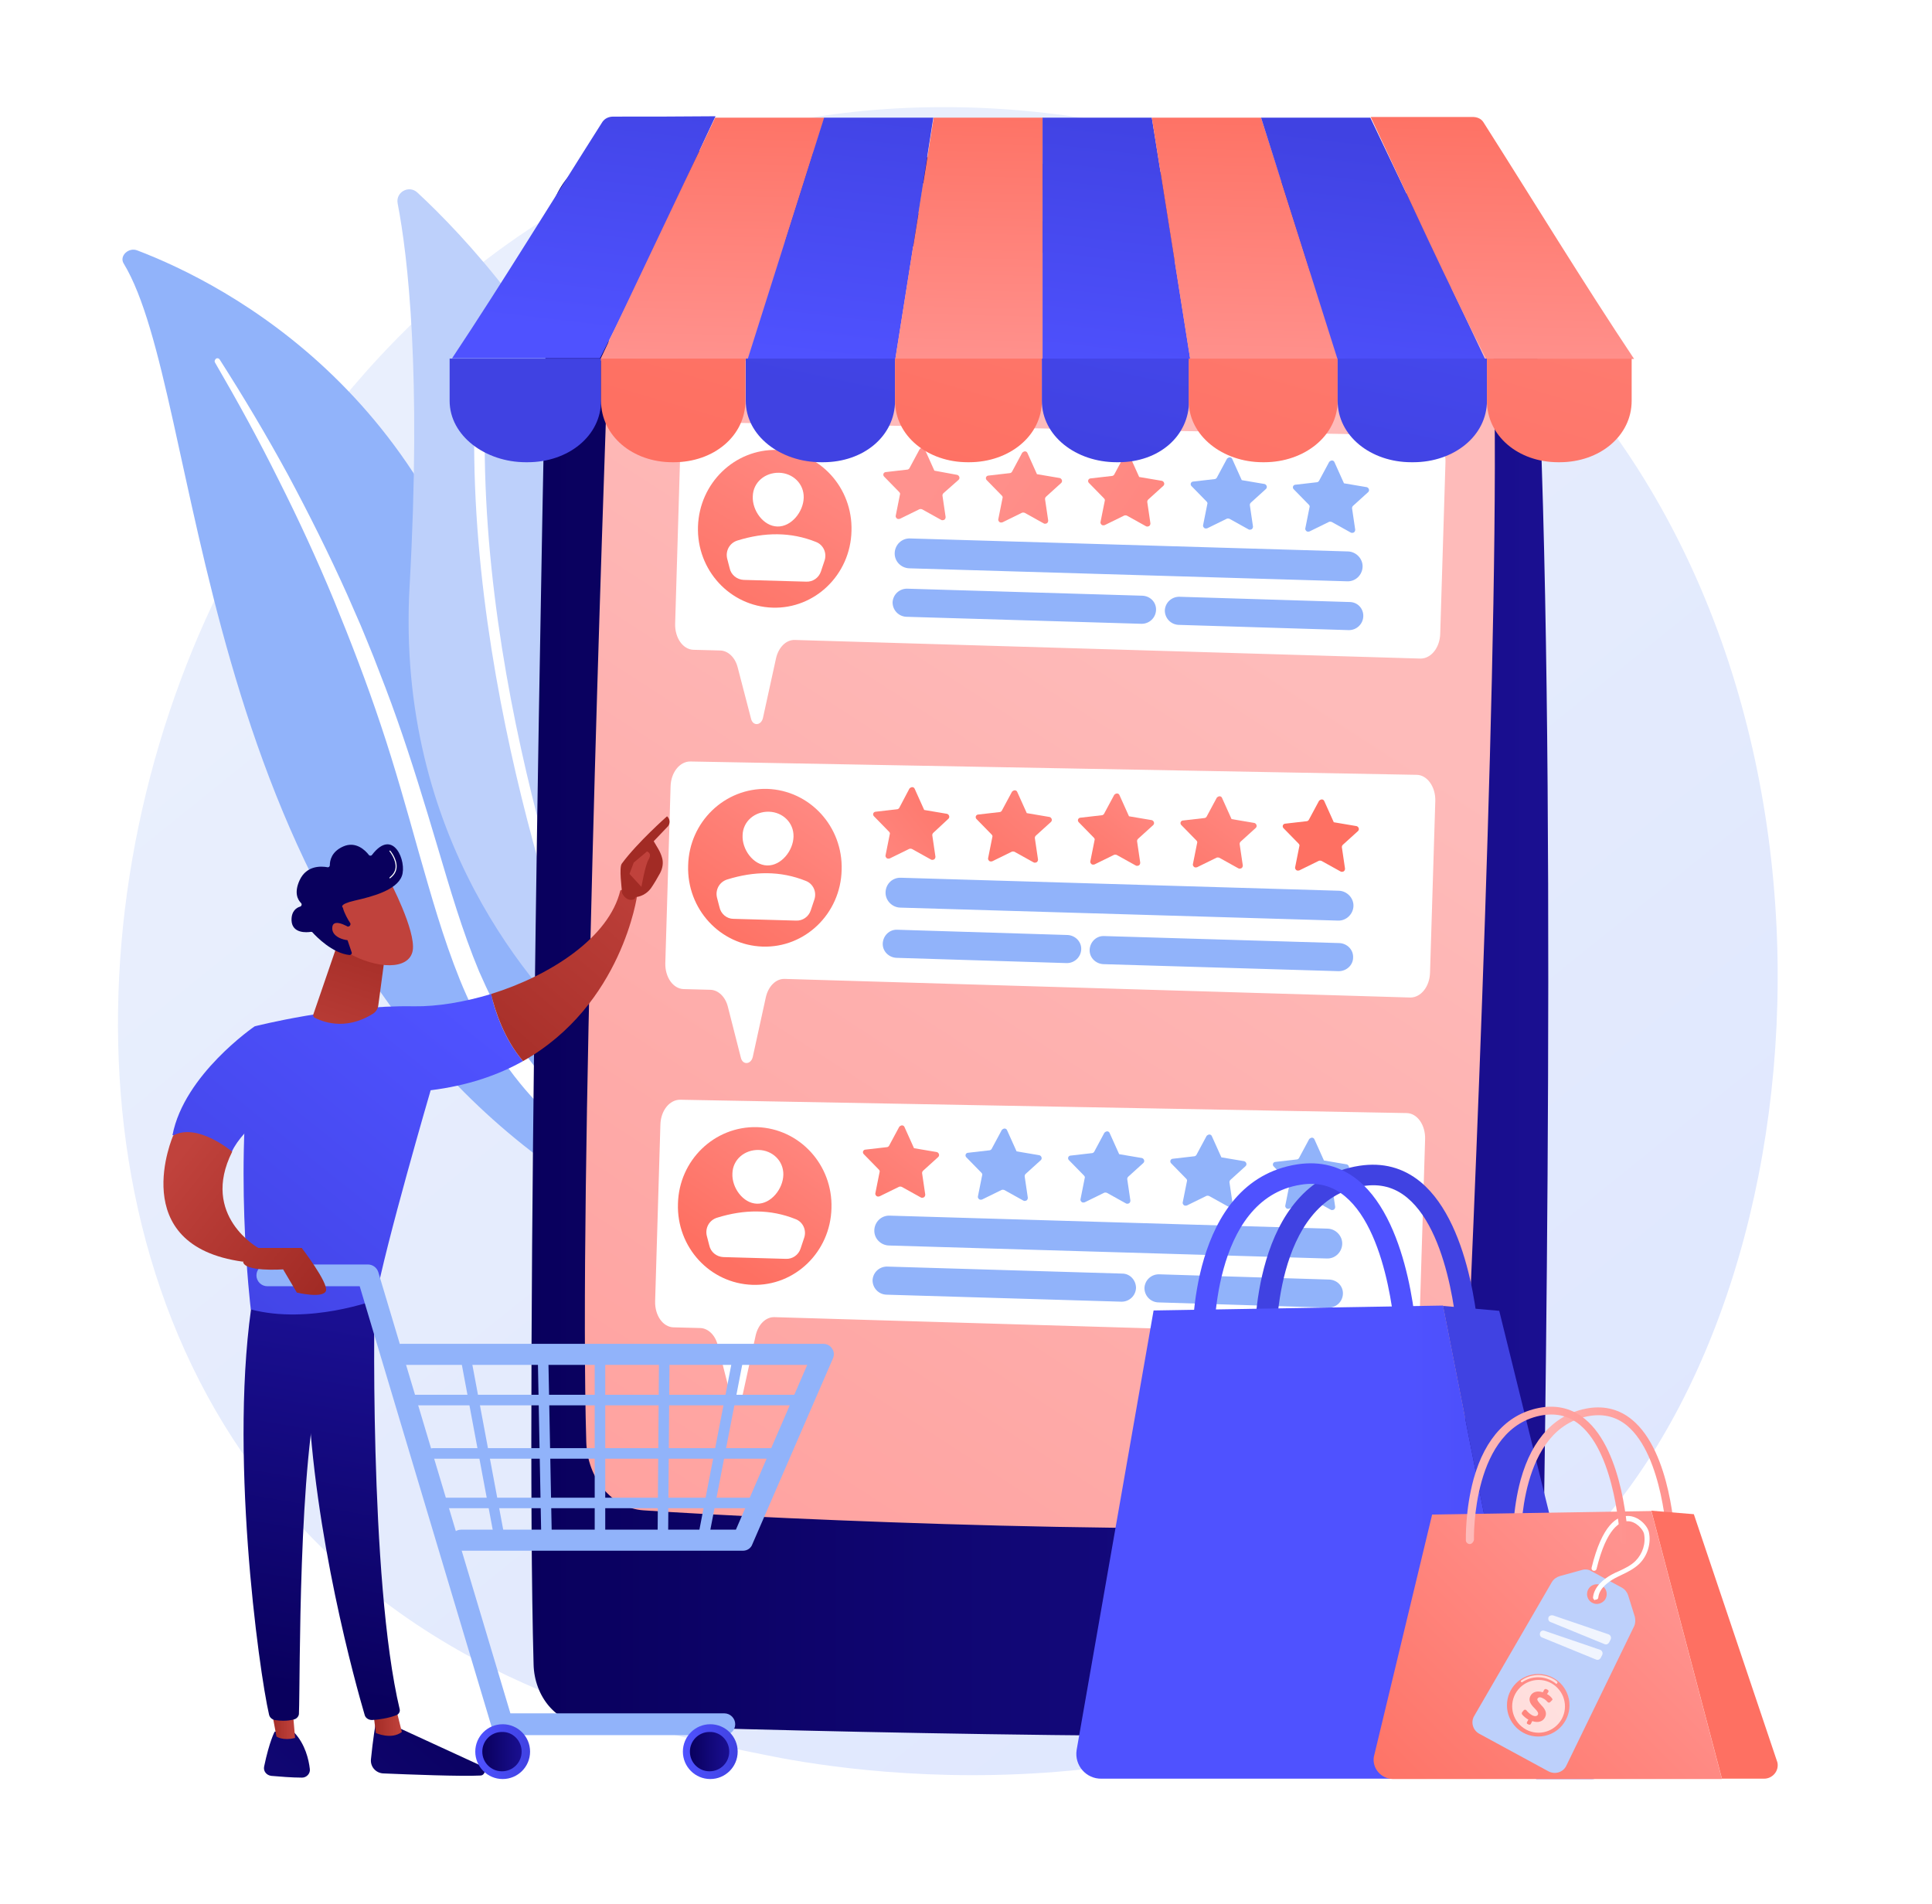 <?xml version="1.0" encoding="utf-8"?>
<!-- Generator: Adobe Illustrator 23.0.0, SVG Export Plug-In . SVG Version: 6.00 Build 0)  -->
<svg version="1.1" xmlns="http://www.w3.org/2000/svg" xmlns:xlink="http://www.w3.org/1999/xlink" x="0px" y="0px"
	 viewBox="0 0 550 542" style="enable-background:new 0 0 550 542;" xml:space="preserve">
<style type="text/css">
	.st0{fill:#FFFFFF;}
	.st1{fill:url(#SVGID_1_);}
	.st2{fill:#91B3FA;}
	.st3{fill:#BDD0FB;}
	.st4{fill:url(#SVGID_2_);}
	.st5{fill:url(#SVGID_3_);}
	.st6{opacity:0.5;fill:#FFFFFF;}
	.st7{fill:url(#SVGID_4_);}
	.st8{fill:url(#SVGID_5_);}
	.st9{fill:url(#SVGID_6_);}
	.st10{fill:url(#SVGID_7_);}
	.st11{fill:url(#SVGID_8_);}
	.st12{fill:url(#SVGID_9_);}
	.st13{fill:url(#SVGID_10_);}
	.st14{fill:url(#SVGID_11_);}
	.st15{fill:url(#SVGID_12_);}
	.st16{fill:url(#SVGID_13_);}
	.st17{fill:url(#SVGID_14_);}
	.st18{fill:url(#SVGID_15_);}
	.st19{fill:url(#SVGID_16_);}
	.st20{fill:url(#SVGID_17_);}
	.st21{fill:url(#SVGID_18_);}
	.st22{fill:url(#SVGID_19_);}
	.st23{fill:url(#SVGID_20_);}
	.st24{fill:url(#SVGID_21_);}
	.st25{fill:url(#SVGID_22_);}
	.st26{opacity:0.78;fill:#FFFFFF;}
	.st27{fill:url(#SVGID_23_);}
	.st28{opacity:0.72;fill:#FFFFFF;}
	.st29{fill:url(#SVGID_24_);}
	.st30{fill:url(#SVGID_25_);}
	.st31{fill:url(#SVGID_26_);}
	.st32{fill:url(#SVGID_27_);}
	.st33{fill:url(#SVGID_28_);}
	.st34{fill:url(#SVGID_29_);}
	.st35{fill:url(#SVGID_30_);}
	.st36{fill:url(#SVGID_31_);}
	.st37{fill:url(#SVGID_32_);}
	.st38{fill:url(#SVGID_33_);}
	.st39{fill:url(#SVGID_34_);}
	.st40{fill:url(#SVGID_35_);}
	.st41{fill:url(#SVGID_36_);}
	.st42{fill:url(#SVGID_37_);}
	.st43{fill:url(#SVGID_38_);}
	.st44{fill:url(#SVGID_39_);}
	.st45{fill:url(#SVGID_40_);}
	.st46{fill:url(#SVGID_41_);}
	.st47{fill:url(#SVGID_42_);}
	.st48{fill:url(#SVGID_43_);}
	.st49{fill:url(#SVGID_44_);}
	.st50{fill:url(#SVGID_45_);}
	.st51{fill:url(#SVGID_46_);}
	.st52{fill:url(#SVGID_47_);}
	.st53{fill:url(#SVGID_48_);}
	.st54{fill:url(#SVGID_49_);}
	.st55{fill:url(#SVGID_50_);}
	.st56{fill:url(#SVGID_51_);}
	.st57{fill:url(#SVGID_52_);}
	.st58{fill:url(#SVGID_53_);}
	.st59{fill:url(#SVGID_54_);}
	.st60{fill:url(#SVGID_55_);}
	.st61{fill:url(#SVGID_56_);}
	.st62{fill:url(#SVGID_57_);}
	.st63{fill:url(#SVGID_58_);}
	.st64{fill:url(#SVGID_59_);}
	.st65{fill:url(#SVGID_60_);}
	.st66{fill:url(#SVGID_61_);}
	.st67{fill:url(#SVGID_62_);}
</style>
<g id="Background">
	<rect y="0" class="st0" width="550" height="542"/>
</g>
<g id="Illustration">
	<g>
		<linearGradient id="SVGID_1_" gradientUnits="userSpaceOnUse" x1="567.523" y1="645.513" x2="145.001" y2="120.767">
			<stop  offset="0" style="stop-color:#DAE3FE"/>
			<stop  offset="1" style="stop-color:#E9EFFD"/>
		</linearGradient>
		<path class="st1" d="M451.3,438.6c-9.7,10.2-18.9,16.8-26.1,22c-85.3,61.2-186.2,43.4-207.6,39c-31.7-6.4-92.9-18.9-137.1-70.9
			c-67-78.7-56.5-202.8-4.6-284.7c9.5-15,59.7-98.1,161.7-111.5c61.7-8.1,133.7,8.2,185.8,51.9C532.6,176,524.8,361.1,451.3,438.6z"
			/>
		<g>
			<path class="st2" d="M35.2,75c-1.3-2.1,1.4-4.7,3.9-3.7c25.2,9.6,88.9,42.3,104.7,130.8c19.8,111,58,141.3,97.6,154.5
				c0,0-47.4,3.2-87.8-27C54.4,255.2,57.9,112.4,35.2,75z"/>
			<path class="st0" d="M61.2,103.2c6.4,11,12.5,22.1,18.1,33.4c5.7,11.3,11,22.8,15.8,34.4c4.8,11.7,9.3,23.4,13.3,35.4
				c4,11.9,7.4,24.1,10.8,36.2c3.5,12.2,6.9,24.4,11.7,36.3c4.8,11.9,11.4,23.3,20.2,33.1c2.2,2.4,4.5,4.9,6.9,7.1
				c2.4,2.3,4.9,4.5,7.4,6.7c5.1,4.3,10.6,8.3,16.4,11.8c11.7,7.1,24.7,12.6,38.3,16.3c1.4,0.4,3.1-0.3,3.6-1.7
				c0.6-1.3-0.1-2.6-1.5-3.1l0,0c-3.3-1-6.5-2-9.7-3.2c-1.6-0.6-3.2-1.2-4.7-1.8c-1.5-0.6-3.1-1.2-4.6-1.9c-6.1-2.7-12-5.7-17.6-9.2
				c-11.1-6.9-21-15.3-29.5-24.7c-4.2-4.7-7.9-9.8-11.2-15.1c-3.3-5.3-6-10.9-8.5-16.6c-4.8-11.5-8.3-23.6-11.9-35.7
				c-3.6-12.1-7.3-24.3-11.5-36.2c-2.1-6-4.4-11.9-6.7-17.8c-1.2-3-2.4-5.9-3.6-8.8c-1.3-2.9-2.5-5.8-3.8-8.7
				c-5.2-11.6-10.9-23-16.9-34.2c-6.1-11.2-12.6-22.1-19.5-32.9c-0.2-0.3-0.7-0.4-1-0.2C61.1,102.5,61,102.9,61.2,103.2z"/>
		</g>
		<g>
			<g>
				<path class="st3" d="M176.7,294.4c-1.3,3.6-5.8,4.6-8.6,2.1c-15.4-14-55.5-57.7-51.5-129.6c3.4-60.7-0.5-94-3.4-109
					c-0.6-3.2,3.2-5.3,5.6-3.1C144.9,79,223.5,165.6,176.7,294.4z"/>
				<path class="st0" d="M171.6,294.4c-0.1,0.1-0.2,0.1-0.3,0.1c-0.8,0.3-1.6,0-1.9-0.8c-0.4-0.9-35.3-86.4-34.4-171.1
					c0-0.8,0.7-1.5,1.5-1.5c0.8,0,1.5,0.7,1.5,1.5c-0.9,84.1,33.8,169.1,34.2,169.9C172.4,293.3,172.2,294,171.6,294.4z"/>
			</g>
		</g>
		<g>
			<linearGradient id="SVGID_2_" gradientUnits="userSpaceOnUse" x1="151.302" y1="268.615" x2="440.742" y2="268.615">
				<stop  offset="0" style="stop-color:#09005D"/>
				<stop  offset="1" style="stop-color:#1A0F91"/>
			</linearGradient>
			<path class="st4" d="M156,65.9c-1.5,71.9-6.5,320-4.1,407.9c0.2,9.3,6.6,16.8,14.6,17.1c39.4,1.5,183.7,5.3,248.1,2.2
				c13.4-0.7,24.1-13.4,24.4-29.1c1.3-75.5,4.3-287.8-2.7-385c-0.8-11.7-8.7-20.9-18.6-22.1c-42.9-5-187.8-17.3-243.5-13.1
				C164.1,44.6,156.3,54.2,156,65.9z"/>
			<linearGradient id="SVGID_3_" gradientUnits="userSpaceOnUse" x1="343.894" y1="174.792" x2="71.482" y2="596">
				<stop  offset="0" style="stop-color:#FEBBBA"/>
				<stop  offset="1" style="stop-color:#FF928E"/>
			</linearGradient>
			<path class="st5" d="M173.6,88c-2.1,58-8.8,251.1-6.7,322.5c0.3,10.4,7.3,18.9,16.3,19.5c36.7,2.5,161.9,8.1,215.7,3
				c9.7-0.9,17.3-10.1,17.8-21.4c2.7-59.2,10.6-239,8.5-309.6c-0.3-11.3-7.8-20.5-17.4-21.5c-39.7-4.2-172.7-14.1-218.4-11.2
				C180.8,69.9,174,78,173.6,88z"/>
			<path class="st6" d="M253.3,56.4L253.3,56.4c0,2.2,1.5,4,3.4,4.1c9.3,0.6,35.5,2.2,47.2,3c2.3,0.2,4.1-2.3,3.7-4.9l-0.1-0.5
				c-0.3-1.8-1.6-3.2-3.2-3.3c-7.9-0.8-31.8-3.2-47.6-2.5C254.8,52.3,253.3,54.2,253.3,56.4z"/>
		</g>
		<g>
			<g>
				<path class="st0" d="M411.5,131.5l-1.5,48.9c-0.1,4-2.6,7.1-5.6,7.1l-178.1-5.3c-2.5-0.1-4.7,2.1-5.4,5.3l-3.7,16.9
					c-0.5,2.2-2.9,2.4-3.4,0.2L210,190c-0.7-2.8-2.7-4.7-4.9-4.8l-7.7-0.2c-3-0.1-5.3-3.4-5.2-7.4l1.5-50.3c0.1-4,2.6-7.1,5.6-7.1
					l206.9,3.8C409.2,124.2,411.6,127.5,411.5,131.5z"/>
				<g>
					<linearGradient id="SVGID_4_" gradientUnits="userSpaceOnUse" x1="245.13" y1="108.675" x2="200.872" y2="184.217">
						<stop  offset="0" style="stop-color:#FF928E"/>
						<stop  offset="1" style="stop-color:#FE7062"/>
					</linearGradient>
					<path class="st7" d="M198.7,149.9c-0.4,12.4,9.1,22.7,21.2,23.1c12.1,0.4,22.2-9.4,22.5-21.8c0.4-12.4-9.1-22.7-21.2-23.1
						C209.2,127.8,199.1,137.5,198.7,149.9z"/>
					<g>
						<path class="st0" d="M228.8,141.7c-0.1,4-3.5,8.3-7.5,8.2c-4-0.1-7.2-4.6-7-8.6c0.1-4,3.5-6.8,7.5-6.7
							C225.7,134.7,228.9,137.7,228.8,141.7z"/>
						<path class="st0" d="M211.7,165.1l17.8,0.5c1.9,0.1,3.6-1.1,4.2-2.9l1-3c0.8-2.2-0.3-4.6-2.4-5.4c-7.2-2.9-14.7-2.8-22.4-0.4
							c-2.2,0.7-3.4,2.9-2.9,5.1l0.7,2.7C208.1,163.7,209.8,165,211.7,165.1z"/>
					</g>
				</g>
				<g>
					<path class="st2" d="M387.9,161.4c-0.1,2.3-2,4.2-4.4,4.1l-124.7-3.7c-2.3-0.1-4.2-2-4.1-4.4l0,0c0.1-2.3,2-4.2,4.4-4.1
						l124.7,3.7C386.1,157.1,388,159.1,387.9,161.4L387.9,161.4z"/>
					<path class="st2" d="M329.1,173.7c-0.1,2.2-1.9,3.9-4.1,3.9l-67-2c-2.2-0.1-3.9-1.9-3.9-4.1l0,0c0.1-2.2,1.9-3.9,4.1-3.9l67,2
						C327.5,169.7,329.2,171.5,329.1,173.7L329.1,173.7z"/>
					<path class="st2" d="M388.1,175.5c-0.1,2.2-1.9,3.9-4.1,3.9l-48.5-1.5c-2.2-0.1-3.9-1.9-3.9-4.1l0,0c0.1-2.2,1.9-3.9,4.1-3.9
						l48.5,1.5C386.5,171.4,388.2,173.3,388.1,175.5L388.1,175.5z"/>
				</g>
				<g>
					<linearGradient id="SVGID_5_" gradientUnits="userSpaceOnUse" x1="263.259" y1="140.701" x2="405.939" y2="239.956">
						<stop  offset="0" style="stop-color:#FF928E"/>
						<stop  offset="1" style="stop-color:#FE7062"/>
					</linearGradient>
					<path class="st8" d="M272.9,136.6c0.2-0.2,0.3-0.5,0.2-0.8c-0.1-0.3-0.3-0.5-0.6-0.6L266,134l-2.7-6c-0.1-0.3-0.4-0.5-0.7-0.5
						c-0.3,0-0.6,0.2-0.8,0.4l-2.9,5.4c-0.1,0.2-0.4,0.4-0.6,0.4l-6.1,0.7c-0.3,0-0.6,0.2-0.7,0.5c-0.1,0.3,0,0.6,0.2,0.8l4.3,4.4
						c0.2,0.2,0.3,0.5,0.2,0.7l-1.2,6c-0.1,0.3,0.1,0.6,0.3,0.8c0.2,0.2,0.6,0.2,0.9,0.1l5.5-2.7c0.2-0.1,0.5-0.1,0.8,0l5.4,3
						c0.3,0.2,0.6,0.1,0.9,0c0.3-0.2,0.4-0.5,0.4-0.8l-0.9-6.1c0-0.3,0.1-0.5,0.3-0.7L272.9,136.6z"/>
					<linearGradient id="SVGID_6_" gradientUnits="userSpaceOnUse" x1="272.356" y1="127.624" x2="415.036" y2="226.879">
						<stop  offset="0" style="stop-color:#FF928E"/>
						<stop  offset="1" style="stop-color:#FE7062"/>
					</linearGradient>
					<path class="st9" d="M302.1,137.5c0.2-0.2,0.3-0.5,0.2-0.8c-0.1-0.3-0.3-0.5-0.6-0.6l-6.5-1.1l-2.7-6c-0.1-0.3-0.4-0.5-0.7-0.5
						c-0.3,0-0.6,0.2-0.8,0.4l-2.9,5.4c-0.1,0.2-0.4,0.4-0.6,0.4l-6.1,0.7c-0.3,0-0.6,0.2-0.7,0.5c-0.1,0.3,0,0.6,0.2,0.8l4.3,4.4
						c0.2,0.2,0.3,0.5,0.2,0.7l-1.2,6c-0.1,0.3,0.1,0.6,0.3,0.8c0.2,0.2,0.6,0.2,0.9,0.1l5.5-2.7c0.2-0.1,0.5-0.1,0.8,0l5.4,3
						c0.3,0.2,0.6,0.1,0.9,0c0.3-0.2,0.4-0.5,0.4-0.8l-0.9-6.1c0-0.3,0.1-0.5,0.3-0.7L302.1,137.5z"/>
					<linearGradient id="SVGID_7_" gradientUnits="userSpaceOnUse" x1="281.454" y1="114.547" x2="424.133" y2="213.802">
						<stop  offset="0" style="stop-color:#FF928E"/>
						<stop  offset="1" style="stop-color:#FE7062"/>
					</linearGradient>
					<path class="st10" d="M331.2,138.3c0.2-0.2,0.3-0.5,0.2-0.8c-0.1-0.3-0.3-0.5-0.6-0.6l-6.5-1.1l-2.7-6
						c-0.1-0.3-0.4-0.5-0.7-0.5c-0.3,0-0.6,0.2-0.8,0.4l-2.9,5.4c-0.1,0.2-0.4,0.4-0.6,0.4l-6.1,0.7c-0.3,0-0.6,0.2-0.7,0.5
						c-0.1,0.3,0,0.6,0.2,0.8l4.3,4.4c0.2,0.2,0.3,0.5,0.2,0.7l-1.2,6c-0.1,0.3,0.1,0.6,0.3,0.8c0.2,0.2,0.6,0.2,0.9,0.1l5.5-2.7
						c0.2-0.1,0.5-0.1,0.8,0l5.4,3c0.3,0.2,0.6,0.1,0.9,0c0.3-0.2,0.4-0.5,0.4-0.8l-0.9-6.1c0-0.3,0.1-0.5,0.3-0.7L331.2,138.3z"/>
					<path class="st2" d="M360.4,139.2c0.2-0.2,0.3-0.5,0.2-0.8c-0.1-0.3-0.3-0.5-0.6-0.6l-6.5-1.1l-2.7-6c-0.1-0.3-0.4-0.5-0.7-0.5
						c-0.3,0-0.6,0.2-0.8,0.4l-2.9,5.4c-0.1,0.2-0.4,0.4-0.6,0.4l-6.1,0.7c-0.3,0-0.6,0.2-0.7,0.5c-0.1,0.3,0,0.6,0.2,0.8l4.3,4.4
						c0.2,0.2,0.3,0.5,0.2,0.7l-1.2,6c-0.1,0.3,0.1,0.6,0.3,0.8c0.2,0.2,0.6,0.2,0.9,0.1l5.5-2.7c0.2-0.1,0.5-0.1,0.8,0l5.4,3
						c0.3,0.2,0.6,0.1,0.9,0c0.3-0.2,0.4-0.5,0.4-0.8l-0.9-6.1c0-0.3,0.1-0.5,0.3-0.7L360.4,139.2z"/>
					<path class="st2" d="M389.5,140.1c0.2-0.2,0.3-0.5,0.2-0.8c-0.1-0.3-0.3-0.5-0.6-0.6l-6.5-1.1l-2.7-6c-0.1-0.3-0.4-0.5-0.7-0.5
						c-0.3,0-0.6,0.2-0.8,0.4l-2.9,5.4c-0.1,0.2-0.4,0.4-0.6,0.4l-6.1,0.7c-0.3,0-0.6,0.2-0.7,0.5c-0.1,0.3,0,0.6,0.2,0.8l4.3,4.4
						c0.2,0.2,0.3,0.5,0.2,0.7l-1.2,6c-0.1,0.3,0.1,0.6,0.3,0.8c0.2,0.2,0.6,0.2,0.9,0.1l5.5-2.7c0.2-0.1,0.5-0.1,0.8,0l5.4,3
						c0.3,0.2,0.6,0.1,0.9,0c0.3-0.2,0.4-0.5,0.4-0.8l-0.9-6.1c0-0.3,0.1-0.5,0.3-0.7L389.5,140.1z"/>
				</g>
			</g>
			<g>
				<path class="st0" d="M408.6,228l-1.5,48.9c-0.1,4-2.6,7.1-5.6,7.1l-178.1-5.3c-2.5-0.1-4.7,2.1-5.4,5.3l-3.7,16.9
					c-0.5,2.2-2.9,2.4-3.4,0.2l-3.7-14.5c-0.7-2.8-2.7-4.7-4.9-4.8l-7.7-0.2c-3-0.1-5.3-3.4-5.2-7.4l1.5-50.3c0.1-4,2.6-7.1,5.6-7.1
					l206.9,3.8C406.3,220.7,408.7,224,408.6,228z"/>
				<g>
					<linearGradient id="SVGID_8_" gradientUnits="userSpaceOnUse" x1="241.808" y1="211.843" x2="202.129" y2="269.835">
						<stop  offset="0" style="stop-color:#FF928E"/>
						<stop  offset="1" style="stop-color:#FE7062"/>
					</linearGradient>
					<path class="st11" d="M195.9,246.4c-0.4,12.4,9.1,22.7,21.2,23.1c12.1,0.4,22.2-9.4,22.5-21.8c0.4-12.4-9.1-22.7-21.2-23.1
						C206.3,224.3,196.2,234,195.9,246.4z"/>
					<g>
						<path class="st0" d="M225.9,238.2c-0.1,4-3.5,8.3-7.5,8.2c-4-0.1-7.2-4.6-7-8.6c0.1-4,3.5-6.8,7.5-6.7
							C222.8,231.2,226,234.2,225.9,238.2z"/>
						<path class="st0" d="M208.8,261.6l17.8,0.5c1.9,0.1,3.6-1.1,4.2-2.9l1-3c0.8-2.2-0.3-4.6-2.4-5.4c-7.2-2.9-14.7-2.8-22.4-0.4
							c-2.2,0.7-3.4,2.9-2.9,5.1l0.7,2.7C205.2,260.2,206.9,261.6,208.8,261.6z"/>
					</g>
				</g>
				<g>
					<path class="st2" d="M252.1,254c-0.1,2.3,1.8,4.3,4.1,4.4l124.7,3.7c2.3,0.1,4.3-1.8,4.4-4.1l0,0c0.1-2.3-1.8-4.3-4.1-4.4
						l-124.7-3.7C254.1,249.8,252.2,251.6,252.1,254L252.1,254z"/>
					<path class="st2" d="M385.2,272.6c0.1-2.2-1.7-4-3.9-4.1l-67-2c-2.2-0.1-4,1.7-4.1,3.9l0,0c-0.1,2.2,1.7,4,3.9,4.1l67,2
						C383.3,276.5,385.2,274.8,385.2,272.6L385.2,272.6z"/>
					<path class="st2" d="M307.8,270.3c0.1-2.2-1.7-4-3.9-4.1l-48.5-1.5c-2.2-0.1-4,1.7-4.1,3.9l0,0c-0.1,2.2,1.7,4,3.9,4.1
						l48.5,1.5C305.9,274.2,307.7,272.5,307.8,270.3L307.8,270.3z"/>
				</g>
				<g>
					
						<linearGradient id="SVGID_9_" gradientUnits="userSpaceOnUse" x1="268.833" y1="160.79" x2="314.996" y2="122.638" gradientTransform="matrix(1 3.000000e-02 -3.000000e-02 1 -31.16 88.381)">
						<stop  offset="0" style="stop-color:#FF928E"/>
						<stop  offset="1" style="stop-color:#FE7062"/>
					</linearGradient>
					<path class="st12" d="M270,233.1c0.2-0.2,0.3-0.5,0.2-0.8c-0.1-0.3-0.3-0.5-0.6-0.6l-6.5-1.1l-2.7-6c-0.1-0.3-0.4-0.5-0.7-0.5
						c-0.3,0-0.6,0.2-0.8,0.4L256,230c-0.1,0.2-0.4,0.4-0.6,0.4l-6.1,0.7c-0.3,0-0.6,0.2-0.7,0.5c-0.1,0.3,0,0.6,0.2,0.8l4.3,4.4
						c0.2,0.2,0.3,0.5,0.2,0.7l-1.2,6c-0.1,0.3,0.1,0.6,0.3,0.8c0.2,0.2,0.6,0.2,0.9,0.1l5.5-2.7c0.2-0.1,0.5-0.1,0.8,0l5.4,3
						c0.3,0.2,0.6,0.1,0.9,0c0.3-0.2,0.4-0.5,0.4-0.8l-0.9-6.1c0-0.3,0.1-0.5,0.3-0.7L270,233.1z"/>
					<linearGradient id="SVGID_10_" gradientUnits="userSpaceOnUse" x1="314.065" y1="206.504" x2="272.86" y2="254.958">
						<stop  offset="0" style="stop-color:#FF928E"/>
						<stop  offset="1" style="stop-color:#FE7062"/>
					</linearGradient>
					<path class="st13" d="M299.2,234c0.2-0.2,0.3-0.5,0.2-0.8c-0.1-0.3-0.3-0.5-0.6-0.6l-6.5-1.1l-2.7-6c-0.1-0.3-0.4-0.5-0.7-0.5
						c-0.3,0-0.6,0.2-0.8,0.4l-2.9,5.4c-0.1,0.2-0.4,0.4-0.6,0.4l-6.1,0.7c-0.3,0-0.6,0.2-0.7,0.5c-0.1,0.3,0,0.6,0.2,0.8l4.3,4.4
						c0.2,0.2,0.3,0.5,0.2,0.7l-1.2,6c-0.1,0.3,0.1,0.6,0.3,0.8c0.2,0.2,0.6,0.2,0.9,0.1l5.5-2.7c0.2-0.1,0.5-0.1,0.8,0l5.4,3
						c0.3,0.2,0.6,0.1,0.9,0c0.3-0.2,0.4-0.5,0.4-0.8l-0.9-6.1c0-0.3,0.1-0.5,0.3-0.7L299.2,234z"/>
					<linearGradient id="SVGID_11_" gradientUnits="userSpaceOnUse" x1="335.264" y1="214.81" x2="303.216" y2="255.634">
						<stop  offset="0" style="stop-color:#FF928E"/>
						<stop  offset="1" style="stop-color:#FE7062"/>
					</linearGradient>
					<path class="st14" d="M328.3,234.9c0.2-0.2,0.3-0.5,0.2-0.8c-0.1-0.3-0.3-0.5-0.6-0.6l-6.5-1.1l-2.7-6
						c-0.1-0.3-0.4-0.5-0.7-0.5c-0.3,0-0.6,0.2-0.8,0.4l-2.9,5.4c-0.1,0.2-0.4,0.4-0.6,0.4l-6.1,0.7c-0.3,0-0.6,0.2-0.7,0.5
						c-0.1,0.3,0,0.6,0.2,0.8l4.3,4.4c0.2,0.2,0.3,0.5,0.2,0.7l-1.2,6c-0.1,0.3,0.1,0.6,0.3,0.8c0.2,0.2,0.6,0.2,0.9,0.1l5.5-2.7
						c0.2-0.1,0.5-0.1,0.8,0l5.4,3c0.3,0.2,0.6,0.1,0.9,0c0.3-0.2,0.4-0.5,0.4-0.8l-0.9-6.1c0-0.3,0.1-0.5,0.3-0.7L328.3,234.9z"/>
					<linearGradient id="SVGID_12_" gradientUnits="userSpaceOnUse" x1="365.041" y1="213.685" x2="329.559" y2="260.995">
						<stop  offset="0" style="stop-color:#FF928E"/>
						<stop  offset="1" style="stop-color:#FE7062"/>
					</linearGradient>
					<path class="st15" d="M357.5,235.7c0.2-0.2,0.3-0.5,0.2-0.8c-0.1-0.3-0.3-0.5-0.6-0.6l-6.5-1.1l-2.7-6
						c-0.1-0.3-0.4-0.5-0.7-0.5c-0.3,0-0.6,0.2-0.8,0.4l-2.9,5.4c-0.1,0.2-0.4,0.4-0.6,0.4l-6.1,0.7c-0.3,0-0.6,0.2-0.7,0.5
						c-0.1,0.3,0,0.6,0.2,0.8l4.3,4.4c0.2,0.2,0.3,0.5,0.2,0.7l-1.2,6c-0.1,0.3,0.1,0.6,0.3,0.8c0.2,0.2,0.6,0.2,0.9,0.1l5.5-2.7
						c0.2-0.1,0.5-0.1,0.8,0l5.4,3c0.3,0.2,0.6,0.1,0.9,0c0.3-0.2,0.4-0.5,0.4-0.8l-0.9-6.1c0-0.3,0.1-0.5,0.3-0.7L357.5,235.7z"/>
					
						<linearGradient id="SVGID_13_" gradientUnits="userSpaceOnUse" x1="316.176" y1="218.074" x2="362.339" y2="179.923" gradientTransform="matrix(1 3.000000e-02 -3.000000e-02 1 -31.16 88.381)">
						<stop  offset="0" style="stop-color:#FF928E"/>
						<stop  offset="1" style="stop-color:#FE7062"/>
					</linearGradient>
					<path class="st16" d="M386.6,236.6c0.2-0.2,0.3-0.5,0.2-0.8c-0.1-0.3-0.3-0.5-0.6-0.6l-6.5-1.1l-2.7-6
						c-0.1-0.3-0.4-0.5-0.7-0.5c-0.3,0-0.6,0.2-0.8,0.4l-2.9,5.4c-0.1,0.2-0.4,0.4-0.6,0.4l-6.1,0.7c-0.3,0-0.6,0.2-0.7,0.5
						c-0.1,0.3,0,0.6,0.2,0.8l4.3,4.4c0.2,0.2,0.3,0.5,0.2,0.7l-1.2,6c-0.1,0.3,0.1,0.6,0.3,0.8c0.2,0.2,0.6,0.2,0.9,0.1l5.5-2.7
						c0.2-0.1,0.5-0.1,0.8,0l5.4,3c0.3,0.2,0.6,0.1,0.9,0c0.3-0.2,0.4-0.5,0.4-0.8l-0.9-6.1c0-0.3,0.1-0.5,0.3-0.7L386.6,236.6z"/>
				</g>
			</g>
			<g>
				<path class="st0" d="M405.7,324.3l-1.5,48.9c-0.1,4-2.6,7.1-5.6,7.1l-178.1-5.3c-2.5-0.1-4.7,2.1-5.4,5.3l-3.7,16.9
					c-0.5,2.2-2.9,2.4-3.4,0.2l-3.7-14.5c-0.7-2.8-2.7-4.7-4.9-4.8l-7.7-0.2c-3-0.1-5.3-3.4-5.2-7.4l1.5-50.3c0.1-4,2.6-7.1,5.6-7.1
					l206.9,3.8C403.5,317,405.8,320.3,405.7,324.3z"/>
				<g>
					<linearGradient id="SVGID_14_" gradientUnits="userSpaceOnUse" x1="241.02" y1="304.589" x2="205.156" y2="357.622">
						<stop  offset="0" style="stop-color:#FF928E"/>
						<stop  offset="1" style="stop-color:#FE7062"/>
					</linearGradient>
					<path class="st17" d="M193,342.7c-0.4,12.4,9.1,22.7,21.2,23.1c12.1,0.4,22.2-9.4,22.5-21.8c0.4-12.4-9.1-22.7-21.2-23.1
						C203.4,320.6,193.3,330.3,193,342.7z"/>
					<g>
						<path class="st0" d="M223,334.5c-0.1,4-3.5,8.3-7.5,8.2c-4-0.1-7.2-4.6-7-8.6c0.1-4,3.5-6.8,7.5-6.7
							C219.9,327.5,223.1,330.5,223,334.5z"/>
						<path class="st0" d="M205.9,357.9l17.8,0.5c1.9,0.1,3.6-1.1,4.2-2.9l1-3c0.8-2.2-0.3-4.6-2.4-5.4c-7.2-2.9-14.7-2.8-22.4-0.4
							c-2.2,0.7-3.4,2.9-2.9,5.1l0.7,2.7C202.3,356.5,204,357.8,205.9,357.9z"/>
					</g>
				</g>
				<g>
					<path class="st2" d="M382.1,354.2c-0.1,2.3-2,4.2-4.4,4.1L253,354.6c-2.3-0.1-4.2-2-4.1-4.4l0,0c0.1-2.3,2-4.2,4.4-4.1
						l124.7,3.7C380.3,349.9,382.2,351.9,382.1,354.2L382.1,354.2z"/>
					<path class="st2" d="M323.4,366.7c-0.1,2.2-1.9,3.9-4.1,3.9l-67-2c-2.2-0.1-3.9-1.9-3.9-4.1l0,0c0.1-2.2,1.9-3.9,4.1-3.9l67,2
						C321.7,362.6,323.4,364.5,323.4,366.7L323.4,366.7z"/>
					<path class="st2" d="M382.3,368.4c-0.1,2.2-1.9,3.9-4.1,3.9l-48.5-1.5c-2.2-0.1-3.9-1.9-3.9-4.1l0,0c0.1-2.2,1.9-3.9,4.1-3.9
						l48.5,1.5C380.7,364.4,382.4,366.2,382.3,368.4L382.3,368.4z"/>
				</g>
				<g>
					<linearGradient id="SVGID_15_" gradientUnits="userSpaceOnUse" x1="277.431" y1="305.109" x2="236.607" y2="356.998">
						<stop  offset="0" style="stop-color:#FF928E"/>
						<stop  offset="1" style="stop-color:#FE7062"/>
					</linearGradient>
					<path class="st18" d="M267.1,329.4c0.2-0.2,0.3-0.5,0.2-0.8c-0.1-0.3-0.3-0.5-0.6-0.6l-6.5-1.1l-2.7-6
						c-0.1-0.3-0.4-0.5-0.7-0.5c-0.3,0-0.6,0.2-0.8,0.4l-2.9,5.4c-0.1,0.2-0.4,0.4-0.6,0.4l-6.1,0.7c-0.3,0-0.6,0.2-0.7,0.5
						c-0.1,0.3,0,0.6,0.2,0.8l4.3,4.4c0.2,0.2,0.3,0.5,0.2,0.7l-1.2,6c-0.1,0.3,0.1,0.6,0.3,0.8s0.6,0.2,0.9,0.1l5.5-2.7
						c0.2-0.1,0.5-0.1,0.8,0l5.4,3c0.3,0.2,0.6,0.1,0.9,0c0.3-0.2,0.4-0.5,0.4-0.8l-0.9-6.1c0-0.3,0.1-0.5,0.3-0.7L267.1,329.4z"/>
					<path class="st2" d="M296.3,330.3c0.2-0.2,0.3-0.5,0.2-0.8c-0.1-0.3-0.3-0.5-0.6-0.6l-6.5-1.1l-2.7-6c-0.1-0.3-0.4-0.5-0.7-0.5
						c-0.3,0-0.6,0.2-0.8,0.4l-2.9,5.4c-0.1,0.2-0.4,0.4-0.6,0.4l-6.1,0.7c-0.3,0-0.6,0.2-0.7,0.5c-0.1,0.3,0,0.6,0.2,0.8l4.3,4.4
						c0.2,0.2,0.3,0.5,0.2,0.7l-1.2,6c-0.1,0.3,0.1,0.6,0.3,0.8c0.2,0.2,0.6,0.2,0.9,0.1l5.5-2.7c0.2-0.1,0.5-0.1,0.8,0l5.4,3
						c0.3,0.2,0.6,0.1,0.9,0c0.3-0.2,0.4-0.5,0.4-0.8l-0.9-6.1c0-0.3,0.1-0.5,0.3-0.7L296.3,330.3z"/>
					<path class="st2" d="M325.5,331.1c0.2-0.2,0.3-0.5,0.2-0.8c-0.1-0.3-0.3-0.5-0.6-0.6l-6.5-1.1l-2.7-6c-0.1-0.3-0.4-0.5-0.7-0.5
						c-0.3,0-0.6,0.2-0.8,0.4l-2.9,5.4c-0.1,0.2-0.4,0.4-0.6,0.4l-6.1,0.7c-0.3,0-0.6,0.2-0.7,0.5c-0.1,0.3,0,0.6,0.2,0.8l4.3,4.4
						c0.2,0.2,0.3,0.5,0.2,0.7l-1.2,6c-0.1,0.3,0.1,0.6,0.3,0.8c0.2,0.2,0.6,0.2,0.9,0.1l5.5-2.7c0.2-0.1,0.5-0.1,0.8,0l5.4,3
						c0.3,0.2,0.6,0.1,0.9,0c0.3-0.2,0.4-0.5,0.4-0.8l-0.9-6.1c0-0.3,0.1-0.5,0.3-0.7L325.5,331.1z"/>
					<path class="st2" d="M354.6,332c0.2-0.2,0.3-0.5,0.2-0.8c-0.1-0.3-0.3-0.5-0.6-0.6l-6.5-1.1l-2.7-6c-0.1-0.3-0.4-0.5-0.7-0.5
						c-0.3,0-0.6,0.2-0.8,0.4l-2.9,5.4c-0.1,0.2-0.4,0.4-0.6,0.4l-6.1,0.7c-0.3,0-0.6,0.2-0.7,0.5c-0.1,0.3,0,0.6,0.2,0.8l4.3,4.4
						c0.2,0.2,0.3,0.5,0.2,0.7l-1.2,6c-0.1,0.3,0.1,0.6,0.3,0.8c0.2,0.2,0.6,0.2,0.9,0.1l5.5-2.7c0.2-0.1,0.5-0.1,0.8,0l5.4,3
						c0.3,0.2,0.6,0.1,0.9,0c0.3-0.2,0.4-0.5,0.4-0.8l-0.9-6.1c0-0.3,0.1-0.5,0.3-0.7L354.6,332z"/>
					<path class="st2" d="M383.8,332.9c0.2-0.2,0.3-0.5,0.2-0.8c-0.1-0.3-0.3-0.5-0.6-0.6l-6.5-1.1l-2.7-6c-0.1-0.3-0.4-0.5-0.7-0.5
						c-0.3,0-0.6,0.2-0.8,0.4l-2.9,5.4c-0.1,0.2-0.4,0.4-0.6,0.4l-6.1,0.7c-0.3,0-0.6,0.2-0.7,0.5c-0.1,0.3,0,0.6,0.2,0.8l4.3,4.4
						c0.2,0.2,0.3,0.5,0.2,0.7l-1.2,6c-0.1,0.3,0.1,0.6,0.3,0.8c0.2,0.2,0.6,0.2,0.9,0.1l5.5-2.7c0.2-0.1,0.5-0.1,0.8,0l5.4,3
						c0.3,0.2,0.6,0.1,0.9,0c0.3-0.2,0.4-0.5,0.4-0.8l-0.9-6.1c0-0.3,0.1-0.5,0.3-0.7L383.8,332.9z"/>
				</g>
			</g>
		</g>
		<g>
			<linearGradient id="SVGID_16_" gradientUnits="userSpaceOnUse" x1="278.595" y1="609.763" x2="373.596" y2="407.17">
				<stop  offset="0" style="stop-color:#4F52FF"/>
				<stop  offset="1" style="stop-color:#4042E2"/>
			</linearGradient>
			<path class="st19" d="M360.2,386.2c-1.6,0-2.9-1.3-3-2.9c-0.1-1.9-1.1-46.6,29.8-51.4c6.6-1,12.4,0.5,17.4,4.6
				c15.2,12.6,16.7,45.2,16.7,46.5c0.1,1.7-1.2,3-2.9,3.1c-1.7,0.1-3-1.2-3.1-2.9c0-0.3-1.4-31.3-14.5-42.2c-3.6-3-7.8-4.1-12.6-3.3
				c-25.7,4-24.7,44.9-24.7,45.3C363.3,384.8,362,386.1,360.2,386.2C360.3,386.2,360.2,386.2,360.2,386.2z"/>
			<linearGradient id="SVGID_17_" gradientUnits="userSpaceOnUse" x1="400.808" y1="439.142" x2="531.73" y2="439.142">
				<stop  offset="0" style="stop-color:#4F52FF"/>
				<stop  offset="1" style="stop-color:#4042E2"/>
			</linearGradient>
			<path class="st20" d="M306.5,498.2l21.9-125.1l82.4-1.4l26.5,134.7H313.6C309.2,506.5,305.8,502.6,306.5,498.2z"/>
			<linearGradient id="SVGID_18_" gradientUnits="userSpaceOnUse" x1="338.735" y1="506.833" x2="421.097" y2="447.559">
				<stop  offset="0" style="stop-color:#4F52FF"/>
				<stop  offset="1" style="stop-color:#4042E2"/>
			</linearGradient>
			<path class="st21" d="M426.8,373.2l-16-1.4l26.5,134.7h15.9c3.2,0,5.6-3,5-6.1L426.8,373.2z"/>
			<linearGradient id="SVGID_19_" gradientUnits="userSpaceOnUse" x1="405.112" y1="301.878" x2="500.113" y2="99.286">
				<stop  offset="0" style="stop-color:#4F52FF"/>
				<stop  offset="1" style="stop-color:#4042E2"/>
			</linearGradient>
			<path class="st22" d="M342.5,385.8c-1.6,0-2.9-1.3-3-2.9c-0.1-1.9-1.1-46.6,29.8-51.4c6.6-1,12.4,0.5,17.4,4.6
				c15.2,12.6,16.7,45.2,16.7,46.5c0.1,1.7-1.2,3-2.9,3.1c-1.7,0.1-3-1.2-3.1-2.9c0-0.3-1.4-31.3-14.5-42.2c-3.6-3-7.8-4.1-12.6-3.3
				c-25.7,4-24.7,44.9-24.7,45.3C345.6,384.4,344.3,385.8,342.5,385.8C342.6,385.8,342.5,385.8,342.5,385.8z"/>
		</g>
		<g>
			<linearGradient id="SVGID_20_" gradientUnits="userSpaceOnUse" x1="430.646" y1="420.297" x2="476.777" y2="420.297">
				<stop  offset="0" style="stop-color:#FEBBBA"/>
				<stop  offset="1" style="stop-color:#FF928E"/>
			</linearGradient>
			<path class="st23" d="M431.8,439.8c-0.6,0-1.1-0.5-1.1-1.1c0-0.3-0.2-8.6,2.2-17.4c3.3-11.9,10-18.9,19.4-20.4
				c4.6-0.7,8.8,0.4,12.3,3.3c11.2,9.2,12.2,33.4,12.3,34.4c0,0.6-0.5,1.2-1.1,1.2c-0.6,0-1.2-0.5-1.2-1.1c0-0.2-1.1-24.2-11.4-32.8
				c-3-2.5-6.5-3.4-10.5-2.8c-20.4,3.2-19.7,35.1-19.7,35.5C433,439.3,432.5,439.8,431.8,439.8C431.8,439.8,431.8,439.8,431.8,439.8
				z"/>
			<linearGradient id="SVGID_21_" gradientUnits="userSpaceOnUse" x1="468.836" y1="448.864" x2="394.438" y2="523.263">
				<stop  offset="0" style="stop-color:#FF928E"/>
				<stop  offset="1" style="stop-color:#FE7062"/>
			</linearGradient>
			<path class="st24" d="M391.1,500.2l16.6-69l62.4-1l20.1,76.3h-93.7C393.1,506.4,390.6,503.4,391.1,500.2z"/>
			<linearGradient id="SVGID_22_" gradientUnits="userSpaceOnUse" x1="616.485" y1="351.059" x2="504.94" y2="451.934">
				<stop  offset="0" style="stop-color:#FF928E"/>
				<stop  offset="1" style="stop-color:#FE7062"/>
			</linearGradient>
			<path class="st25" d="M482.2,431.1l-12.1-1l20.1,76.3h12c2.4,0,4.3-2.2,3.8-4.6L482.2,431.1z"/>
			<g>
				<g>
					<path class="st3" d="M465.4,460.3l-1.9-6.1c-0.3-0.9-0.9-1.7-1.8-2.2l-8.7-4.7c-0.8-0.5-1.8-0.6-2.7-0.3l-6.2,1.7
						c-1,0.3-1.8,0.9-2.3,1.7l-22.1,38.1c-1.1,1.8-0.4,4.1,1.4,5.1l19.7,10.7c1.9,1,4.2,0.3,5.1-1.6l19.3-39.7
						C465.6,462.1,465.6,461.2,465.4,460.3z M453.7,456.5c-1.8-0.6-2.5-2.8-1.3-4.4c0.7-0.9,2-1.3,3.1-0.9c1.8,0.6,2.5,2.8,1.3,4.4
						C456,456.5,454.8,456.9,453.7,456.5z"/>
				</g>
				<path class="st26" d="M442.1,459.9l15.8,5.4c0.6,0.2,0.9,0.9,0.6,1.5l-0.4,0.8c-0.3,0.5-0.8,0.7-1.3,0.5l-15.4-6.3
					c-0.6-0.2-0.8-0.9-0.5-1.5l0,0C441.1,460,441.6,459.8,442.1,459.9z"/>
				<path class="st26" d="M439.7,464.3l15.8,5.4c0.6,0.2,0.9,0.9,0.6,1.5l-0.4,0.8c-0.3,0.5-0.8,0.7-1.3,0.5l-15.4-6.3
					c-0.6-0.2-0.8-0.9-0.5-1.5l0,0C438.7,464.3,439.2,464.1,439.7,464.3z"/>
				<g>
					
						<linearGradient id="SVGID_23_" gradientUnits="userSpaceOnUse" x1="-935.417" y1="373.06" x2="-971.737" y2="427.93" gradientTransform="matrix(0.878 0.478 -0.478 0.878 1448.556 599.619)">
						<stop  offset="0" style="stop-color:#FF928E"/>
						<stop  offset="1" style="stop-color:#FE7062"/>
					</linearGradient>
					<circle class="st27" cx="437.9" cy="485.5" r="8.9"/>
					<path class="st28" d="M443.1,479.4c-0.1,0-0.1,0-0.2-0.1c-0.4-0.3-0.8-0.6-1.2-0.8c-2.6-1.4-5.8-1.3-8.3,0.4
						c-0.1,0.1-0.3,0.1-0.4-0.1c-0.1-0.1-0.1-0.3,0.1-0.4c2.6-1.8,6-2,8.9-0.5c0.4,0.2,0.9,0.5,1.3,0.9c0.1,0.1,0.1,0.3,0,0.4
						C443.2,479.4,443.1,479.4,443.1,479.4z"/>
					<path class="st28" d="M444.6,489.4c-2,3.6-6.5,5-10.2,3c-3.6-2-5-6.5-3-10.2c2-3.6,6.5-5,10.2-3
						C445.2,481.2,446.6,485.7,444.6,489.4z"/>
					<g>
						
							<linearGradient id="SVGID_24_" gradientUnits="userSpaceOnUse" x1="-936.5" y1="374.632" x2="-955.84" y2="407.1" gradientTransform="matrix(0.878 0.478 -0.478 0.878 1448.556 599.619)">
							<stop  offset="0" style="stop-color:#FF928E"/>
							<stop  offset="1" style="stop-color:#FE7062"/>
						</linearGradient>
						<path class="st29" d="M434.7,490.3l0.4-0.7c-0.7-0.4-1.4-1-1.8-1.5c-0.1-0.2-0.1-0.4,0-0.6l0.5-0.6c0.2-0.2,0.5-0.2,0.7,0
							c0.4,0.5,0.9,1,1.6,1.4c0.7,0.4,1.4,0.4,1.7-0.1c0.2-0.5,0-0.9-0.9-1.8c-1.2-1.2-1.9-2.3-1.2-3.6c0.6-1.1,1.9-1.5,3.5-1
							l0.4-0.7c0.1-0.2,0.4-0.3,0.6-0.2l0.4,0.2c0.2,0.1,0.3,0.4,0.2,0.6l-0.4,0.6c0.7,0.4,1.1,0.8,1.4,1.2c0.2,0.2,0.2,0.5,0,0.6
							l-0.5,0.5c-0.2,0.2-0.5,0.2-0.7,0c-0.3-0.3-0.7-0.8-1.4-1.1c-0.9-0.5-1.3-0.2-1.5,0.1c-0.2,0.4,0.2,0.9,1.1,1.9
							c1.3,1.3,1.6,2.4,1,3.5c-0.6,1.1-1.9,1.6-3.6,1l-0.4,0.8c-0.1,0.2-0.4,0.3-0.6,0.2l-0.4-0.2
							C434.7,490.8,434.6,490.5,434.7,490.3z"/>
					</g>
				</g>
				<path class="st0" d="M453.9,455.5c-0.2-0.1-0.4-0.4-0.4-0.7c0.3-3.1,3.1-5.3,5.3-6.5c0.7-0.4,1.4-0.7,2.1-1
					c1.7-0.8,3.4-1.6,4.7-2.9c2-2,3-5,2.4-7.8c-0.3-1.2-2.3-3.5-4.6-3.5c-2.1,0-6,1.7-8.9,13.6c-0.1,0.4-0.5,0.6-0.9,0.5
					c-0.4-0.1-0.6-0.5-0.5-0.9c3-12.2,7.2-14.7,10.3-14.7c3.1,0,5.6,2.8,6,4.6c0.7,3.2-0.4,6.8-2.8,9.1c-1.5,1.4-3.3,2.3-5,3.1
					c-0.7,0.3-1.4,0.7-2,1c-1.6,0.9-4.3,2.7-4.6,5.4c0,0.4-0.4,0.7-0.8,0.6C454.1,455.6,454,455.6,453.9,455.5z"/>
			</g>
			<linearGradient id="SVGID_25_" gradientUnits="userSpaceOnUse" x1="417.235" y1="420.04" x2="463.365" y2="420.04">
				<stop  offset="0" style="stop-color:#FEBBBA"/>
				<stop  offset="1" style="stop-color:#FF928E"/>
			</linearGradient>
			<path class="st30" d="M418.4,439.6c-0.6,0-1.1-0.5-1.1-1.1c0-0.3-0.2-8.6,2.2-17.4c3.3-11.9,10-18.9,19.4-20.4
				c4.6-0.7,8.8,0.4,12.3,3.3c11.2,9.2,12.2,33.4,12.3,34.4c0,0.6-0.5,1.2-1.1,1.2c-0.6,0-1.2-0.5-1.2-1.1c0-0.2-1.1-24.2-11.4-32.8
				c-3-2.5-6.5-3.4-10.5-2.8c-20.4,3.2-19.7,35.1-19.7,35.5C419.5,439,419,439.6,418.4,439.6C418.4,439.6,418.4,439.6,418.4,439.6z"
				/>
		</g>
		<g>
			<g>
				
					<linearGradient id="SVGID_26_" gradientUnits="userSpaceOnUse" x1="6730.706" y1="482.75" x2="6638.985" y2="582.516" gradientTransform="matrix(1 0 0 1 -6594.695 0)">
					<stop  offset="0" style="stop-color:#09005D"/>
					<stop  offset="1" style="stop-color:#1A0F91"/>
				</linearGradient>
				<path class="st31" d="M107,490.2c0,0-0.9,5.4-1.4,10.7c-0.2,2.1,1.4,3.9,3.5,4c7.1,0.3,22.3,0.9,27.7,0.6c0.8,0,1.4-0.9,1.1-1.6
					l0,0c-0.3-0.6-0.7-1.2-1.4-1.4l-25-11.5L107,490.2z"/>
				
					<linearGradient id="SVGID_27_" gradientUnits="userSpaceOnUse" x1="6700.934" y1="490.16" x2="6709.081" y2="490.16" gradientTransform="matrix(1 0 0 1 -6594.695 0)">
					<stop  offset="0" style="stop-color:#A22B25"/>
					<stop  offset="1" style="stop-color:#C0423C"/>
				</linearGradient>
				<path class="st32" d="M106.2,487l0.8,6.4c0,0,4.4,2,7.4-0.3l-1.8-7.2L106.2,487z"/>
				
					<linearGradient id="SVGID_28_" gradientUnits="userSpaceOnUse" x1="6686.175" y1="482.916" x2="6704.177" y2="378.331" gradientTransform="matrix(1 0 0 1 -6594.695 0)">
					<stop  offset="0" style="stop-color:#09005D"/>
					<stop  offset="1" style="stop-color:#1A0F91"/>
				</linearGradient>
				<path class="st33" d="M106.8,366.1c-0.3,1.7-1.8,83.8,7,120.6c0.1,0.6-0.2,1.2-0.7,1.5c-1.3,0.6-4,1.3-7.2,1.5
					c-1,0-1.9-0.6-2.1-1.5c-2.5-8.5-14.5-51.3-16.1-92.2c-1.8-45.7,0-1.6,0-1.6l1-28.2L106.8,366.1z"/>
				
					<linearGradient id="SVGID_29_" gradientUnits="userSpaceOnUse" x1="6710.129" y1="463.834" x2="6618.409" y2="563.599" gradientTransform="matrix(1 0 0 1 -6594.695 0)">
					<stop  offset="0" style="stop-color:#09005D"/>
					<stop  offset="1" style="stop-color:#1A0F91"/>
				</linearGradient>
				<path class="st34" d="M78.2,493c0,0-1.5,2.7-3,9.9c-0.3,1.3,0.6,2.5,2,2.7c2.3,0.2,5.9,0.5,8.8,0.5c1.3,0,2.4-1.2,2.2-2.5
					c-0.3-2.6-1.3-7-4.4-10.3L78.2,493z"/>
				
					<linearGradient id="SVGID_30_" gradientUnits="userSpaceOnUse" x1="6671.572" y1="489.742" x2="6678.606" y2="489.742" gradientTransform="matrix(1 0 0 1 -6594.695 0)">
					<stop  offset="0" style="stop-color:#A22B25"/>
					<stop  offset="1" style="stop-color:#C0423C"/>
				</linearGradient>
				<path class="st35" d="M76.9,484.7l1.8,9.7c0,0,1.8,1.3,5.3,0.4l-0.9-10.5L76.9,484.7z"/>
				
					<linearGradient id="SVGID_31_" gradientUnits="userSpaceOnUse" x1="6665.818" y1="479.412" x2="6683.821" y2="374.827" gradientTransform="matrix(1 0 0 1 -6594.695 0)">
					<stop  offset="0" style="stop-color:#09005D"/>
					<stop  offset="1" style="stop-color:#1A0F91"/>
				</linearGradient>
				<path class="st36" d="M72.1,368.6c-7.2,43.3,1.6,107.1,4.5,119.6c0.2,0.8,0.8,1.3,1.6,1.5c1.3,0.2,3.5,0.4,5.6-0.2
					c0.7-0.2,1.3-0.9,1.3-1.6c0.4-10.1-0.3-72,6.4-96.5c0.3-1.2,1.1-2.3,2.1-3.1l13-9.2l1-14.9L72.1,368.6z"/>
				<g>
					<linearGradient id="SVGID_32_" gradientUnits="userSpaceOnUse" x1="127.703" y1="283.837" x2="47.013" y2="384.27">
						<stop  offset="0" style="stop-color:#4F52FF"/>
						<stop  offset="1" style="stop-color:#4042E2"/>
					</linearGradient>
					<path class="st37" d="M117.8,286.5c-21.5-0.4-45.3,5.7-45.3,5.7c-6.4,37.4-1.1,80.6-1.1,80.6c16.7,4.4,35.5-2.7,35.5-2.7
						c2.8-15.6,15.7-59.7,15.7-59.7c10.5-1.3,19.2-4.3,26.3-8.3c-5.4-6.3-8-14.3-9.1-19.1C132.2,285.3,124.5,286.6,117.8,286.5z"/>
					<linearGradient id="SVGID_33_" gradientUnits="userSpaceOnUse" x1="130.259" y1="311.785" x2="187.87" y2="244.636">
						<stop  offset="0" style="stop-color:#A22B25"/>
						<stop  offset="1" style="stop-color:#C0423C"/>
					</linearGradient>
					<path class="st38" d="M181.4,254.8c-2.1-2.6-4.8-1.3-4.8-1.3c-3.2,13.4-19.8,24.2-36.8,29.5c1.1,4.7,3.7,12.8,9.1,19.1
						C177.2,286.1,181.4,254.8,181.4,254.8z"/>
				</g>
				<g>
					
						<linearGradient id="SVGID_34_" gradientUnits="userSpaceOnUse" x1="849.232" y1="-165.141" x2="906.843" y2="-232.291" gradientTransform="matrix(-1 0 0 1 682.078 0)">
						<stop  offset="0" style="stop-color:#A22B25"/>
						<stop  offset="1" style="stop-color:#C0423C"/>
					</linearGradient>
					<path class="st39" d="M180.9,255.4c0.2,0.7-2.3,1.8-3.8-1.1c-0.1-1.4-0.9-7.3-0.1-8.4c4.4-6,12.9-13.5,12.9-13.5
						c1.4,1.4,0.3,2.8,0.3,2.8l-4.1,4.3c0.9,1.6,1.9,2.9,2.4,4.8c0.4,1.4,0.1,3-0.6,4.3c-0.7,1.3-1.7,3-2.6,4.3
						C183.4,255.4,180.9,255.4,180.9,255.4z"/>
					<linearGradient id="SVGID_35_" gradientUnits="userSpaceOnUse" x1="209.063" y1="185.425" x2="190.368" y2="228.538">
						<stop  offset="0" style="stop-color:#A22B25"/>
						<stop  offset="1" style="stop-color:#C0423C"/>
					</linearGradient>
					<path class="st40" d="M184.2,242.4l-3.8,3.2l-1.2,3.2l3.4,3.7c0,0,1.1-6.3,2-7.7C185.4,243.4,185,242.8,184.2,242.4z"/>
				</g>
				<linearGradient id="SVGID_36_" gradientUnits="userSpaceOnUse" x1="104.731" y1="265.381" x2="24.041" y2="365.813">
					<stop  offset="0" style="stop-color:#4F52FF"/>
					<stop  offset="1" style="stop-color:#4042E2"/>
				</linearGradient>
				<path class="st41" d="M80.8,313l-8.3-20.8c0,0-20.1,13.7-23.4,31c3.8,0.3,10.2,1.3,16.9,4.7C69.1,321,80.8,313,80.8,313z"/>
				<linearGradient id="SVGID_37_" gradientUnits="userSpaceOnUse" x1="106.084" y1="263.83" x2="92.731" y2="305.417">
					<stop  offset="0" style="stop-color:#A22B25"/>
					<stop  offset="1" style="stop-color:#C0423C"/>
				</linearGradient>
				<path class="st42" d="M96,269l-6.8,19.8c-0.1,0.3,0,0.7,0.3,0.9c1.9,1,8.6,4,16.7-1.1c0.8-0.5,1.4-1.4,1.5-2.4L110,269H96z"/>
				<g>
					
						<linearGradient id="SVGID_38_" gradientUnits="userSpaceOnUse" x1="-1612.595" y1="1018.692" x2="-1593.137" y2="1064.094" gradientTransform="matrix(0.746 -0.666 0.666 0.746 -831.374 -2255.541)">
						<stop  offset="0" style="stop-color:#A22B25"/>
						<stop  offset="1" style="stop-color:#C0423C"/>
					</linearGradient>
					<path class="st43" d="M110.9,250.7c0,0,7.5,14.2,6.6,19.9c-1,5.7-10.3,5.3-18.4,0.7l-5.7-15.3L110.9,250.7z"/>
					
						<linearGradient id="SVGID_39_" gradientUnits="userSpaceOnUse" x1="430.641" y1="884.465" x2="494.632" y2="811.408" gradientTransform="matrix(0.746 -0.666 0.666 0.746 -831.374 -2255.541)">
						<stop  offset="0" style="stop-color:#09005D"/>
						<stop  offset="1" style="stop-color:#1A0F91"/>
					</linearGradient>
					<path class="st44" d="M99.4,263.7c0.3-0.1,0.5-0.6,0.3-0.9c-0.6-0.9-1.7-2.8-2.1-4.4c0,0-1.4-0.9,3.4-2
						c4.8-1.1,11.9-2.9,13.4-7c1.5-4-2.4-14-8.5-6c-0.2,0.3-0.7,0.3-0.9,0c-1-1.3-3.7-4-7.3-2.4c-3.4,1.5-3.8,4.1-3.8,5.3
						c0,0.4-0.3,0.7-0.7,0.6c-1.7-0.3-5.9-0.6-7.9,3.7c-1.6,3.5-0.6,5.5,0.4,6.5c0.3,0.3,0.2,0.8-0.2,1c-1.1,0.3-2.6,1.3-2.5,4
						c0.2,3.7,4.3,3.4,5.5,3.2c0.2,0,0.4,0,0.5,0.2c1,1.1,5.6,5.9,10.5,6.4c0.4,0,0.8-0.4,0.6-0.8l-2.1-6.2c-0.1-0.3,0-0.6,0.3-0.7
						L99.4,263.7z"/>
					
						<linearGradient id="SVGID_40_" gradientUnits="userSpaceOnUse" x1="-1619.069" y1="1021.467" x2="-1599.611" y2="1066.869" gradientTransform="matrix(0.746 -0.666 0.666 0.746 -831.374 -2255.541)">
						<stop  offset="0" style="stop-color:#A22B25"/>
						<stop  offset="1" style="stop-color:#C0423C"/>
					</linearGradient>
					<path class="st45" d="M100.3,264.6c0,0-5.4-3.7-5.7-0.6c-0.4,3.1,4.8,4.5,7.4,3.3L100.3,264.6z"/>
				</g>
				<g>
					<path class="st2" d="M142.3,439.6c-0.7,0-1.3-0.5-1.5-1.2L131,386c-0.2-0.8,0.4-1.6,1.2-1.7c0.8-0.2,1.6,0.4,1.7,1.2l9.8,52.4
						c0.2,0.8-0.4,1.6-1.2,1.7C142.4,439.6,142.3,439.6,142.3,439.6z"/>
					<path class="st2" d="M211.5,441.5h-80.2c-1.7,0-3-1.3-3-3c0-1.7,1.3-3,3-3h78.2l20.3-46.9H114.1c-1.7,0-3-1.3-3-3
						c0-1.7,1.3-3,3-3h120.3c1,0,2,0.5,2.5,1.4c0.6,0.8,0.6,1.9,0.2,2.8l-22.9,52.8C213.8,440.8,212.7,441.5,211.5,441.5z"/>
					<g>
						<path class="st2" d="M206.2,494H143c-1.4,0-2.6-0.9-3-2.2l-37.6-125.6H76.1c-1.7,0-3.1-1.4-3.1-3.1c0-1.7,1.4-3.1,3.1-3.1
							h28.6c1.4,0,2.6,0.9,3,2.2l37.6,125.6h60.9c1.7,0,3.1,1.4,3.1,3.1C209.3,492.6,207.9,494,206.2,494z"/>
					</g>
					<g>
						
							<linearGradient id="SVGID_41_" gradientUnits="userSpaceOnUse" x1="6730.015" y1="498.672" x2="6745.622" y2="498.672" gradientTransform="matrix(1 0 0 1 -6594.695 0)">
							<stop  offset="0" style="stop-color:#4F52FF"/>
							<stop  offset="1" style="stop-color:#4042E2"/>
						</linearGradient>
						<circle class="st46" cx="143.1" cy="498.7" r="7.8"/>
						
							<linearGradient id="SVGID_42_" gradientUnits="userSpaceOnUse" x1="6731.966" y1="498.673" x2="6743.237" y2="498.673" gradientTransform="matrix(1 0 0 1 -6594.695 0)">
							<stop  offset="0" style="stop-color:#09005D"/>
							<stop  offset="1" style="stop-color:#1A0F91"/>
						</linearGradient>
						<path class="st47" d="M148.5,498.7c0,3.1-2.5,5.6-5.6,5.6c-3.1,0-5.6-2.5-5.6-5.6c0-3.1,2.5-5.6,5.6-5.6
							C146,493,148.5,495.6,148.5,498.7z"/>
					</g>
					<g>
						
							<linearGradient id="SVGID_43_" gradientUnits="userSpaceOnUse" x1="6789.059" y1="498.672" x2="6804.665" y2="498.672" gradientTransform="matrix(1 0 0 1 -6594.695 0)">
							<stop  offset="0" style="stop-color:#4F52FF"/>
							<stop  offset="1" style="stop-color:#4042E2"/>
						</linearGradient>
						<circle class="st48" cx="202.2" cy="498.7" r="7.8"/>
						
							<linearGradient id="SVGID_44_" gradientUnits="userSpaceOnUse" x1="6791.01" y1="498.673" x2="6802.281" y2="498.673" gradientTransform="matrix(1 0 0 1 -6594.695 0)">
							<stop  offset="0" style="stop-color:#09005D"/>
							<stop  offset="1" style="stop-color:#1A0F91"/>
						</linearGradient>
						<path class="st49" d="M207.6,498.7c0,3.1-2.5,5.6-5.6,5.6c-3.1,0-5.6-2.5-5.6-5.6c0-3.1,2.5-5.6,5.6-5.6
							C205.1,493,207.6,495.6,207.6,498.7z"/>
					</g>
					<path class="st2" d="M155.6,439.8c-0.8,0-1.5-0.7-1.5-1.5l-1-51.9c0-0.8,0.6-1.5,1.5-1.5c0.8,0,1.5,0.6,1.5,1.5l1,51.9
						C157.1,439.1,156.4,439.8,155.6,439.8C155.6,439.8,155.6,439.8,155.6,439.8z"/>
					<path class="st2" d="M170.8,439.6c-0.8,0-1.5-0.7-1.5-1.5v-51.7c0-0.8,0.7-1.5,1.5-1.5c0.8,0,1.5,0.7,1.5,1.5v51.7
						C172.3,438.9,171.6,439.6,170.8,439.6z"/>
					<path class="st2" d="M188.7,439.4C188.7,439.4,188.7,439.4,188.7,439.4c-0.8,0-1.5-0.7-1.5-1.5l0.4-51.4c0-0.8,0.7-1.5,1.5-1.5
						c0,0,0,0,0,0c0.8,0,1.5,0.7,1.5,1.5l-0.4,51.4C190.2,438.7,189.5,439.4,188.7,439.4z"/>
					<path class="st2" d="M200.3,438.9c-0.1,0-0.2,0-0.3,0c-0.8-0.2-1.3-0.9-1.2-1.8l9.7-50.2c0.2-0.8,0.9-1.3,1.8-1.2
						c0.8,0.2,1.3,0.9,1.2,1.8l-9.7,50.2C201.6,438.4,201,438.9,200.3,438.9z"/>
					<path class="st2" d="M228.9,400.1H118.2c-0.8,0-1.5-0.7-1.5-1.5c0-0.8,0.7-1.5,1.5-1.5h110.7c0.8,0,1.5,0.7,1.5,1.5
						C230.4,399.4,229.7,400.1,228.9,400.1z"/>
					<path class="st2" d="M222.2,415.3h-99c-0.8,0-1.5-0.7-1.5-1.5s0.7-1.5,1.5-1.5h99c0.8,0,1.5,0.7,1.5,1.5
						S223.1,415.3,222.2,415.3z"/>
					<path class="st2" d="M215.6,429.4H127c-0.8,0-1.5-0.7-1.5-1.5c0-0.8,0.7-1.5,1.5-1.5h88.6c0.8,0,1.5,0.7,1.5,1.5
						C217.1,428.7,216.4,429.4,215.6,429.4z"/>
				</g>
				
					<linearGradient id="SVGID_45_" gradientUnits="userSpaceOnUse" x1="6686.373" y1="366.02" x2="6643.497" y2="331.719" gradientTransform="matrix(1 0 0 1 -6594.695 0)">
					<stop  offset="0" style="stop-color:#A22B25"/>
					<stop  offset="1" style="stop-color:#C0423C"/>
				</linearGradient>
				<path class="st50" d="M49.3,323.3c0,0-13.7,31.3,19.8,35.9l4.6-3.8c0,0-16.8-9.2-7.6-27.5C66.1,327.9,56.2,319.5,49.3,323.3z"/>
				
					<linearGradient id="SVGID_46_" gradientUnits="userSpaceOnUse" x1="6684.982" y1="367.758" x2="6642.106" y2="333.458" gradientTransform="matrix(1 0 0 1 -6594.695 0)">
					<stop  offset="0" style="stop-color:#A22B25"/>
					<stop  offset="1" style="stop-color:#C0423C"/>
				</linearGradient>
				<path class="st51" d="M73.7,355.3h12.2c0,0,7.6,9.9,6.9,12.2c-0.8,2.3-8.3,0.5-8.3,0.5l-3.9-6.6c0,0-11.4,0.8-11.4-2.3
					C69.1,356.1,73.7,355.3,73.7,355.3z"/>
			</g>
			<g>
				<path class="st0" d="M111,250.1c0,0-0.1,0-0.1-0.1c0-0.1,0-0.2,0-0.2c1-0.8,1.6-1.7,1.7-2.8c0.2-2.3-1.7-4.6-1.7-4.6
					c-0.1-0.1,0-0.1,0-0.2c0.1-0.1,0.1,0,0.2,0c0.1,0.1,2,2.4,1.8,4.8C112.8,248.2,112.2,249.2,111,250.1
					C111.1,250.1,111.1,250.1,111,250.1z"/>
			</g>
		</g>
		<g>
			<g>
				<linearGradient id="SVGID_47_" gradientUnits="userSpaceOnUse" x1="163.043" y1="94.136" x2="172.486" y2="13.446">
					<stop  offset="0" style="stop-color:#4F52FF"/>
					<stop  offset="1" style="stop-color:#4042E2"/>
				</linearGradient>
				<path class="st52" d="M174.6,33.2c-1.3,0-2.4,0.5-3.1,1.5c-14.3,22.5-28.5,45.8-42.8,67.3c14,0,28,0,42.1,0
					c11-21.5,21.9-45.5,32.9-68.9C193.9,33.2,184.3,33.2,174.6,33.2z"/>
				<linearGradient id="SVGID_48_" gradientUnits="userSpaceOnUse" x1="201.939" y1="103.331" x2="203.656" y2="24.358">
					<stop  offset="0" style="stop-color:#FF928E"/>
					<stop  offset="1" style="stop-color:#FE7062"/>
				</linearGradient>
				<path class="st53" d="M212.8,102.7c-14,0-28,0-42.1,0c11-23.1,21.9-46.2,32.9-69.2c10.4,0,20.7,0,31.1,0
					C227.4,56.5,220.1,79.6,212.8,102.7z"/>
				<g>
					<linearGradient id="SVGID_49_" gradientUnits="userSpaceOnUse" x1="235.232" y1="102.584" x2="244.674" y2="21.894">
						<stop  offset="0" style="stop-color:#4F52FF"/>
						<stop  offset="1" style="stop-color:#4042E2"/>
					</linearGradient>
					<path class="st54" d="M254.8,102.7c-14,0-28,0-42.1,0c7.3-23.1,14.6-46.2,21.9-69.2c10.4,0,20.7,0,31.1,0
						C262.1,56.5,258.5,79.6,254.8,102.7z"/>
				</g>
				<linearGradient id="SVGID_50_" gradientUnits="userSpaceOnUse" x1="275.796" y1="104.88" x2="277.513" y2="25.908">
					<stop  offset="0" style="stop-color:#FF928E"/>
					<stop  offset="1" style="stop-color:#FE7062"/>
				</linearGradient>
				<path class="st55" d="M296.9,102.7c-14,0-28,0-42.1,0c3.7-23.1,7.3-46.2,11-69.2c10.4,0,20.7,0,31.1,0
					C296.9,56.5,296.9,79.6,296.9,102.7z"/>
				<g>
					<linearGradient id="SVGID_51_" gradientUnits="userSpaceOnUse" x1="312.793" y1="111.66" x2="322.236" y2="30.97">
						<stop  offset="0" style="stop-color:#4F52FF"/>
						<stop  offset="1" style="stop-color:#4042E2"/>
					</linearGradient>
					<path class="st56" d="M338.9,102.7c-14,0-28,0-42.1,0c0-23.1,0-46.2,0-69.2c10.4,0,20.7,0,31.1,0
						C331.6,56.5,335.3,79.6,338.9,102.7z"/>
				</g>
				<linearGradient id="SVGID_52_" gradientUnits="userSpaceOnUse" x1="353.63" y1="106.572" x2="355.347" y2="27.6">
					<stop  offset="0" style="stop-color:#FF928E"/>
					<stop  offset="1" style="stop-color:#FE7062"/>
				</linearGradient>
				<path class="st57" d="M381,102.7c-14,0-28,0-42.1,0c-3.7-23.1-7.3-46.2-11-69.2c10.4,0,20.7,0,31.1,0
					C366.4,56.5,373.7,79.6,381,102.7z"/>
				<g>
					<linearGradient id="SVGID_53_" gradientUnits="userSpaceOnUse" x1="384.943" y1="120.103" x2="394.386" y2="39.413">
						<stop  offset="0" style="stop-color:#4F52FF"/>
						<stop  offset="1" style="stop-color:#4042E2"/>
					</linearGradient>
					<path class="st58" d="M423,102.7c-14,0-28,0-42.1,0c-7.3-23.1-14.6-46.2-21.9-69.2c10.4,0,20.7,0,31.1,0
						C401.1,56.5,412.1,79.6,423,102.7z"/>
				</g>
				<linearGradient id="SVGID_54_" gradientUnits="userSpaceOnUse" x1="426.726" y1="108.161" x2="428.443" y2="29.188">
					<stop  offset="0" style="stop-color:#FF928E"/>
					<stop  offset="1" style="stop-color:#FE7062"/>
				</linearGradient>
				<path class="st59" d="M422.3,34.8c-0.7-1.1-1.9-1.5-3.1-1.5c-9.7,0-19.4,0-29,0c11,23.4,21.9,47.4,32.9,68.9c14,0,28,0,42.1,0
					C450.8,80.6,436.6,57.3,422.3,34.8z"/>
			</g>
			<g>
				<linearGradient id="SVGID_55_" gradientUnits="userSpaceOnUse" x1="183.438" y1="-51.89" x2="152.536" y2="94.896">
					<stop  offset="0" style="stop-color:#4F52FF"/>
					<stop  offset="1" style="stop-color:#4042E2"/>
				</linearGradient>
				<path class="st60" d="M128,102.1v12c0,10,10.2,17.5,21.7,17.5h0.5c11.6,0,20.9-7.5,20.9-17.5v-12H128z"/>
				<linearGradient id="SVGID_56_" gradientUnits="userSpaceOnUse" x1="275.588" y1="-177.231" x2="188.889" y2="118.917">
					<stop  offset="0" style="stop-color:#FF928E"/>
					<stop  offset="1" style="stop-color:#FE7062"/>
				</linearGradient>
				<path class="st61" d="M171.1,102.1v12c0,10,9,17.5,20.3,17.5h0.4c11.4,0,20.4-7.5,20.4-17.5v-12H171.1z"/>
			</g>
			<g>
				<linearGradient id="SVGID_57_" gradientUnits="userSpaceOnUse" x1="263.839" y1="-34.964" x2="232.936" y2="111.823">
					<stop  offset="0" style="stop-color:#4F52FF"/>
					<stop  offset="1" style="stop-color:#4042E2"/>
				</linearGradient>
				<path class="st62" d="M212.3,102.1v12c0,10,9.9,17.5,21.5,17.5h0.5c11.6,0,20.5-7.5,20.5-17.5v-12H212.3z"/>
				<linearGradient id="SVGID_58_" gradientUnits="userSpaceOnUse" x1="352.91" y1="-154.594" x2="266.212" y2="141.554">
					<stop  offset="0" style="stop-color:#FF928E"/>
					<stop  offset="1" style="stop-color:#FE7062"/>
				</linearGradient>
				<path class="st63" d="M254.8,102.1v12c0,10,9.3,17.5,20.7,17.5h0.4c11.4,0,20.7-7.5,20.7-17.5v-12H254.8z"/>
			</g>
			<g>
				<linearGradient id="SVGID_59_" gradientUnits="userSpaceOnUse" x1="344.24" y1="-18.037" x2="313.337" y2="128.749">
					<stop  offset="0" style="stop-color:#4F52FF"/>
					<stop  offset="1" style="stop-color:#4042E2"/>
				</linearGradient>
				<path class="st64" d="M296.6,102.1v12c0,10,9.7,17.5,21.3,17.5h0.5c11.6,0,20.1-7.5,20.1-17.5v-12H296.6z"/>
				<linearGradient id="SVGID_60_" gradientUnits="userSpaceOnUse" x1="430.233" y1="-131.958" x2="343.535" y2="164.19">
					<stop  offset="0" style="stop-color:#FF928E"/>
					<stop  offset="1" style="stop-color:#FE7062"/>
				</linearGradient>
				<path class="st65" d="M338.4,102.1v12c0,10,9.7,17.5,21.1,17.5h0.4c11.4,0,20.9-7.5,20.9-17.5v-12H338.4z"/>
			</g>
			<g>
				<linearGradient id="SVGID_61_" gradientUnits="userSpaceOnUse" x1="425.208" y1="-0.991" x2="394.305" y2="145.795">
					<stop  offset="0" style="stop-color:#4F52FF"/>
					<stop  offset="1" style="stop-color:#4042E2"/>
				</linearGradient>
				<path class="st66" d="M380.8,102.1v12c0,10,9.4,17.5,21,17.5h0.5c11.6,0,21-7.5,21-17.5v-12H380.8z"/>
				<linearGradient id="SVGID_62_" gradientUnits="userSpaceOnUse" x1="507.858" y1="-109.233" x2="421.159" y2="186.915">
					<stop  offset="0" style="stop-color:#FF928E"/>
					<stop  offset="1" style="stop-color:#FE7062"/>
				</linearGradient>
				<path class="st67" d="M423.3,102.1v12c0,10,8.9,17.5,20.3,17.5h0.4c11.4,0,20.5-7.5,20.5-17.5v-12H423.3z"/>
			</g>
		</g>
	</g>
</g>
</svg>
